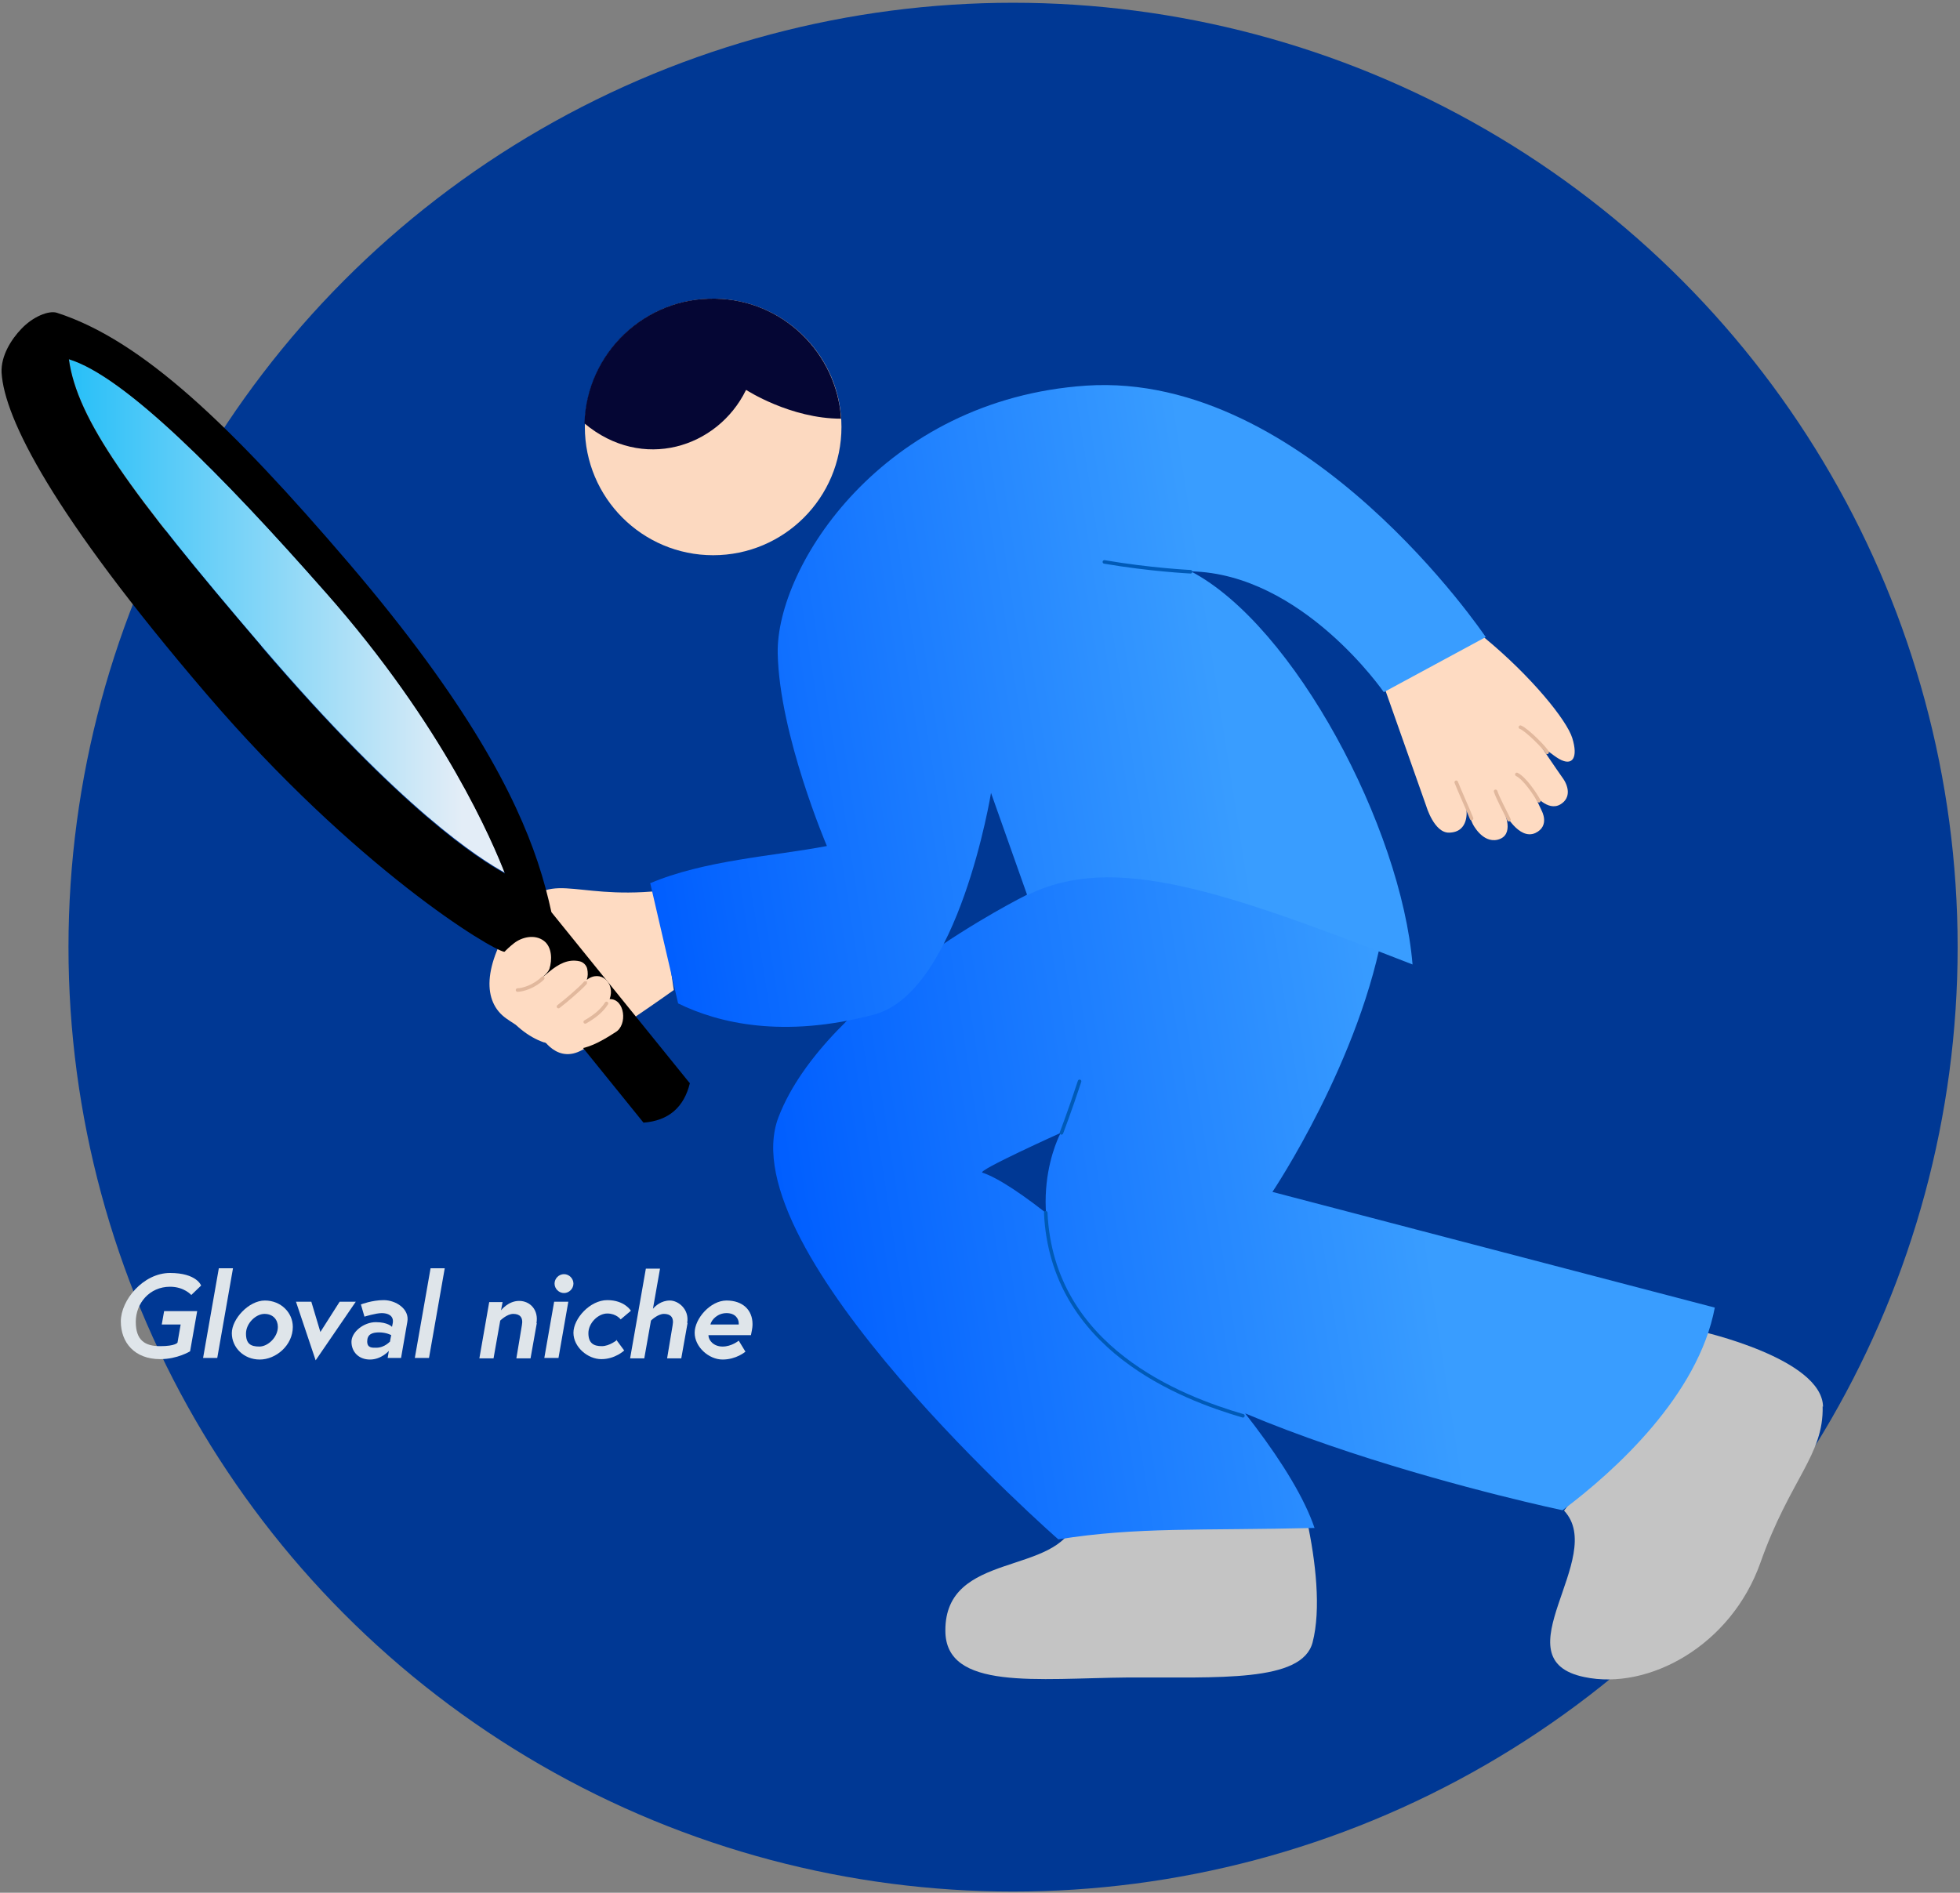 <?xml version="1.0" encoding="UTF-8"?>
<svg xmlns="http://www.w3.org/2000/svg" xmlns:xlink="http://www.w3.org/1999/xlink" version="1.1" viewBox="0 0 498 481">
  <rect x="0" y="0" width="498" height="481" fill="#808080" stroke="none"/>
  <defs>
    <style>
      .cls-1, .cls-2, .cls-3 {
        fill: none;
      }

      .cls-2 {
        stroke: #005ab7;
      }

      .cls-2, .cls-3 {
        stroke-linecap: round;
        stroke-linejoin: round;
        stroke-width: .9px;
      }

      .cls-4 {
        fill: #fedbc2;
      }

      .cls-5 {
        fill: #fcd9c0;
      }

      .cls-6 {
        fill: #c4c4c4;
      }

      .cls-7 {
        fill: url(#_名称未設定グラデーション_3);
      }

      .cls-8 {
        fill: url(#_名称未設定グラデーション_2);
      }

      .cls-9 {
        clip-path: url(#clippath-1);
      }

      .cls-10 {
        fill: #050634;
      }

      .cls-11 {
        fill: #003894;
      }

      .cls-3 {
        stroke: #e1b89d;
      }

      .cls-12 {
        fill: url(#_名称未設定グラデーション);
      }

      .cls-13 {
        fill: #dfe5ea;
      }

      .cls-14 {
        clip-path: url(#clippath);
      }
    </style>
    <clipPath id="clippath">
      <rect class="cls-1" x=".3" y="75.4" width="462.9" height="351.4"/>
    </clipPath>
    <linearGradient id="_名称未設定グラデーション" data-name="名称未設定グラデーション" x1="201.3" y1="158" x2="429" y2="193.6" gradientTransform="translate(0 482) scale(1 -1)" gradientUnits="userSpaceOnUse">
      <stop offset="0" stop-color="#005eff"/>
      <stop offset=".7" stop-color="#399dff"/>
    </linearGradient>
    <linearGradient id="_名称未設定グラデーション_2" data-name="名称未設定グラデーション 2" x1="17.5" y1="325.4" x2="128.4" y2="325.4" gradientTransform="translate(0 482) scale(1 -1)" gradientUnits="userSpaceOnUse">
      <stop offset="0" stop-color="#27bff8"/>
      <stop offset=".9" stop-color="#e3edf7"/>
    </linearGradient>
    <clipPath id="clippath-1">
      <rect class="cls-1" x="148.6" y="75.8" width="65.3" height="65.3"/>
    </clipPath>
    <linearGradient id="_名称未設定グラデーション_3" data-name="名称未設定グラデーション 3" x1="160.6" y1="286.1" x2="374.2" y2="319.4" gradientTransform="translate(0 482) scale(1 -1)" gradientUnits="userSpaceOnUse">
      <stop offset="0" stop-color="#005eff"/>
      <stop offset=".7" stop-color="#399dff"/>
    </linearGradient>
  </defs>
  <!-- Generator: Adobe Illustrator 28.7.1, SVG Export Plug-In . SVG Version: 1.2.0 Build 142)  -->
  <g>
    <g id="_レイヤー_1" data-name="レイヤー_1">
      <circle class="cls-11" cx="257.4" cy="240.7" r="240"/>
      <g class="cls-14">
        <g>
          <path class="cls-6" d="M463.2,357.5c-.2-12.3-31.2-19.2-31.2-19.2l-34.6,45.6c11.1,11.8-16.8,37.8,5.2,42.3,16.2,3.4,37.2-7.9,44.7-29.1,7.5-21.2,16.1-27.3,15.8-39.7h0Z"/>
          <path class="cls-6" d="M333.5,417.4c2.2-8.4.8-20.7-1.4-30.9h-58.9c-4.4,14.1-33.1,7.5-33,27.9,0,15.3,23.4,12.1,46.4,11.9,23-.1,44.2,1.3,46.9-8.9Z"/>
          <path class="cls-12" d="M351.7,234.8c-5.7,34.3-28.4,68.1-28.4,68.1l112.4,29.4c-4.2,22.2-25.2,41.4-38.7,51.5,0,0-102.8-21.6-123.4-53-15-23-4.1-42.9-4.1-42.9,0,0-21.3,9.6-19.9,10.1,16.1,5.3,74.3,60.5,84.4,90.3-29.2.7-45.1-.3-65.1,2.9,0,0-84-73.5-71.1-107.3,12-31.2,62.9-56.4,62.9-56.4,19.8-14,54.2-1.1,90.8,7.3Z"/>
          <path class="cls-4" d="M377.1,162c11.9,9.8,21,21,22.4,25.6,1.5,4.9.1,7.2-3.3,5.3-1.3-.7-4.9-3.6-4.9-3.6,0,0,4.1,6.1,5.6,8.2,1.6,2.1,2.4,5.2-.4,6.9-3.3,2-6.8-2.7-6.8-2.7l2,4.3s2.2,3.9-1.6,5.7c-4.2,1.9-7.9-5.3-7.9-5.3,0,0,2.8,5.9-1.7,7-3.9.9-6.3-4-6.3-4l-1.6-3.6s.8,5.7-4.4,5.8c-3.8.1-5.8-6.7-5.8-6.7l-11.4-32.3,25.8-10.7h0Z"/>
          <path class="cls-3" d="M393.1,191.2c-.3-.9-5.3-5.9-6.8-6.4"/>
          <path class="cls-3" d="M391,203.5c-1-1.8-3.6-5.7-5.6-6.7"/>
          <path class="cls-3" d="M383.4,208.3c-1.2-2.5-2.7-5.2-3.4-7.2"/>
          <path class="cls-3" d="M373.9,208c-.6-1.6-3.3-7.6-3.9-9.2"/>
          <path class="cls-4" d="M167.5,226.4c-22.9,2.3-28-6.2-36.5,6.5-8.5,12.7-8.3,21.7-2.4,25.9,5.9,4.2,8.5,3.9,8.5,3.9,0,0,3.7,7.6,10.3,4.4,6.6-3.2,23.8-15.5,23.8-15.5l-3.7-25.2Z"/>
          <path class="cls-8" d="M82.6,150.3c-26.4-29.9-51-54.7-65.1-59.1,2.1,15.3,15.3,33.6,48.9,72.9,35.9,42,55.6,54.2,61.9,57.7-3-7.6-15.2-37-45.7-71.6Z"/>
          <path d="M175.2,275.2l-35.1-43.4h0c-.8-3.7-1.9-8-3.5-12.8-5.6-16.7-17.6-40.3-47.9-75.8-30.2-35.3-52.6-56.7-74.2-63.7-2.1-.7-6.2,1-9.1,4.1-2.5,2.6-5.2,6.8-5,11.1.7,11.6,12.9,35.9,52,81.6,38,44.4,72.6,65.2,75.8,65.6,0,0,.2,0,.2,0l35.1,43.4c6.4-.5,10.3-3.9,11.8-10.1h0ZM66.4,164.2c-33.6-39.3-46.8-57.6-48.9-72.9,14.1,4.3,38.7,29.1,65.1,59.1,30.5,34.5,42.7,64,45.7,71.6-6.4-3.5-26-15.7-61.9-57.7h0Z"/>
          <path class="cls-4" d="M138.3,264.9c6.6,2.3,9.4,3.1,18.1-2.6,3.1-1.8,2.4-8.5-1.5-8.4,1.5-4.1-2.3-7.6-5.8-4.9.3-.9.3-1.8.1-2.8-.2-.9-1-1.7-1.9-1.9-3-.7-5.5.8-7.7,2.6-.7.6-1.4,1.2-2.1,1.7.6-.5,1.8-1.5,2.1-2.4.7-2.2.7-5.5-1.4-7.1-2.4-1.8-5.7-.9-7.6.6-1.9,1.5-3.7,3.3-4.8,5.5-3.3,6.7,4.4,17,12.4,19.7h0ZM149.1,249.5s0,0-.1,0c0,0,0,0,0-.1h0Z"/>
          <path class="cls-3" d="M137.9,248.6c-2.1,2.1-5.1,3-6.4,3"/>
          <path class="cls-3" d="M148.7,249.8c-1.4,1.6-5.1,4.7-6.8,6"/>
          <path class="cls-3" d="M154.1,255c-1.2,1.9-3.1,3.4-5.4,4.7"/>
          <g class="cls-9">
            <g>
              <path class="cls-5" d="M181.2,141.1c18,0,32.6-14.6,32.6-32.6s-14.6-32.6-32.6-32.6-32.6,14.6-32.6,32.6,14.6,32.6,32.6,32.6Z"/>
              <path class="cls-10" d="M189.6,99.1s11.2,7.3,24.1,7.3c-1.1-16.7-14.8-30.2-31.9-30.5-17.9-.4-32.8,13.8-33.3,31.7,14.7,12.3,33.8,6.2,41-8.4Z"/>
            </g>
          </g>
          <path class="cls-7" d="M165.1,224.5c13.8-5.9,31.3-6.9,45-9.5,0,0-12.1-28.3-12.5-49-.4-22.1,26.7-64.5,78.4-68,56.1-3.7,101.5,63.9,101.5,63.9l-25.9,14s-20.7-30.1-49-30.7c26.3,13.8,53.4,65.1,56.3,99.9-48.5-18.9-76.2-28.4-97.9-17.6l-9.2-26s-8.2,50.5-29.6,56.3c-23.2,6.2-39.7,2.2-49.9-2.8l-7.1-30.6h0Z"/>
          <path class="cls-2" d="M280.6,142.8c11.6,2,21.9,2.5,21.9,2.5"/>
          <path class="cls-2" d="M274.3,274.8c-2.5,7.6-4.6,13.1-4.6,13.1"/>
          <path class="cls-2" d="M265.7,308.2c1.6,34.5,34.4,47,50.1,51.6"/>
        </g>
      </g>
      <path class="cls-13" d="M45.1,341.2l.8-4.6h-4.8l.6-3.4h8.4l-1.8,10.2s-3.2,2-7.6,2c-6.5,0-10-4.2-10-9.6s5.7-12.3,12.5-12.3,7.9,3.2,7.9,3.2l-2.5,2.4s-1.8-2.1-5.4-2.1c-5.2,0-8.7,4.2-8.7,8.9s2.3,6.2,6.2,6.2,4.4-.9,4.4-.9h0Z"/>
      <path class="cls-13" d="M55.6,322.3h3.6l-4,22.8h-3.6l4-22.8Z"/>
      <path class="cls-13" d="M74.4,337.2c0,4.7-4.3,8.3-8.4,8.3s-7.1-3.1-7.1-6.7,4.3-8.3,8.4-8.3,7.1,3.1,7.1,6.7ZM70.6,337.2c0-1.8-1.2-3.3-3.4-3.3s-4.7,2.4-4.7,5,1.2,3.3,3.4,3.3,4.7-2.4,4.7-5Z"/>
      <path class="cls-13" d="M79.1,330.8l2.3,7.7,4.9-7.7h4.1l-10.2,14.9-5-14.9h3.9Z"/>
      <path class="cls-13" d="M103.5,335.9l-1.6,9.2h-3.4l.3-1.8s-1.9,2.2-4.8,2.2-4.7-2-4.7-4.5,3.1-5,6.2-5,4.1,1.2,4.1,1.2l.2-1c.3-1.9-1.3-2.5-2.8-2.5s-4.4.9-4.4.9l-.9-3.1s2.8-1.1,5.8-1.1,6.6,2.2,6,5.5h0ZM99.1,340.8l.3-1.5s-1.2-.7-3.1-.7-3,.6-3,2.3,1.3,1.6,2.3,1.6c2.2,0,3.6-1.7,3.6-1.7h0Z"/>
      <path class="cls-13" d="M109.4,322.3h3.6l-4,22.8h-3.6l4-22.8Z"/>
      <path class="cls-13" d="M136.4,336.2l-1.6,9h-3.6l1.4-8.4c.4-2.1-.6-2.9-2.2-2.9s-3.3,1.7-3.3,1.7l-1.7,9.6h-3.6l2.5-14.3h3.4l-.4,2.1s1.8-2.4,4.6-2.4,5,2.3,4.4,5.7h0Z"/>
      <path class="cls-13" d="M140.8,330.8h3.6l-2.5,14.3h-3.6l2.5-14.3ZM143.3,323.8c1.3,0,2.4,1.1,2.4,2.4s-1.1,2.4-2.4,2.4-2.4-1.1-2.4-2.4,1.1-2.4,2.4-2.4Z"/>
      <path class="cls-13" d="M156.6,340.5l2,2.7s-2.3,2.2-5.8,2.2-7.1-3.1-7.1-6.7,4.2-8.3,8.6-8.3,6,2.7,6,2.7l-2.6,2.2s-1.1-1.5-3.4-1.5-4.8,2.4-4.8,5,1.4,3.3,3.4,3.3,3.9-1.6,3.9-1.6h0Z"/>
      <path class="cls-13" d="M174.7,336.2l-1.6,9h-3.6l1.4-8.4c.4-2.1-.6-2.9-2.2-2.9s-3.3,1.7-3.3,1.7l-1.7,9.6h-3.6l4-22.8h3.6l-1.8,10.2c.6-.7,2.1-2.1,4.3-2.1s5,2.3,4.4,5.7h0Z"/>
      <path class="cls-13" d="M191.2,336.5c0,.5,0,.9-.4,2.8h-10.8c0,1.3,1.3,2.9,3.6,2.9s4.1-1.5,4.1-1.5l1.7,2.8s-2.3,2-5.8,2-7.1-3.2-7.1-6.8,4-8.2,8.1-8.2,6.6,2.4,6.6,6h0ZM187.7,336.6c0,0,0-.2,0-.3,0-1.2-.9-2.6-3.1-2.6s-3.8,1.6-4.1,2.9h7.2Z"/>
    </g>
  </g>
</svg>